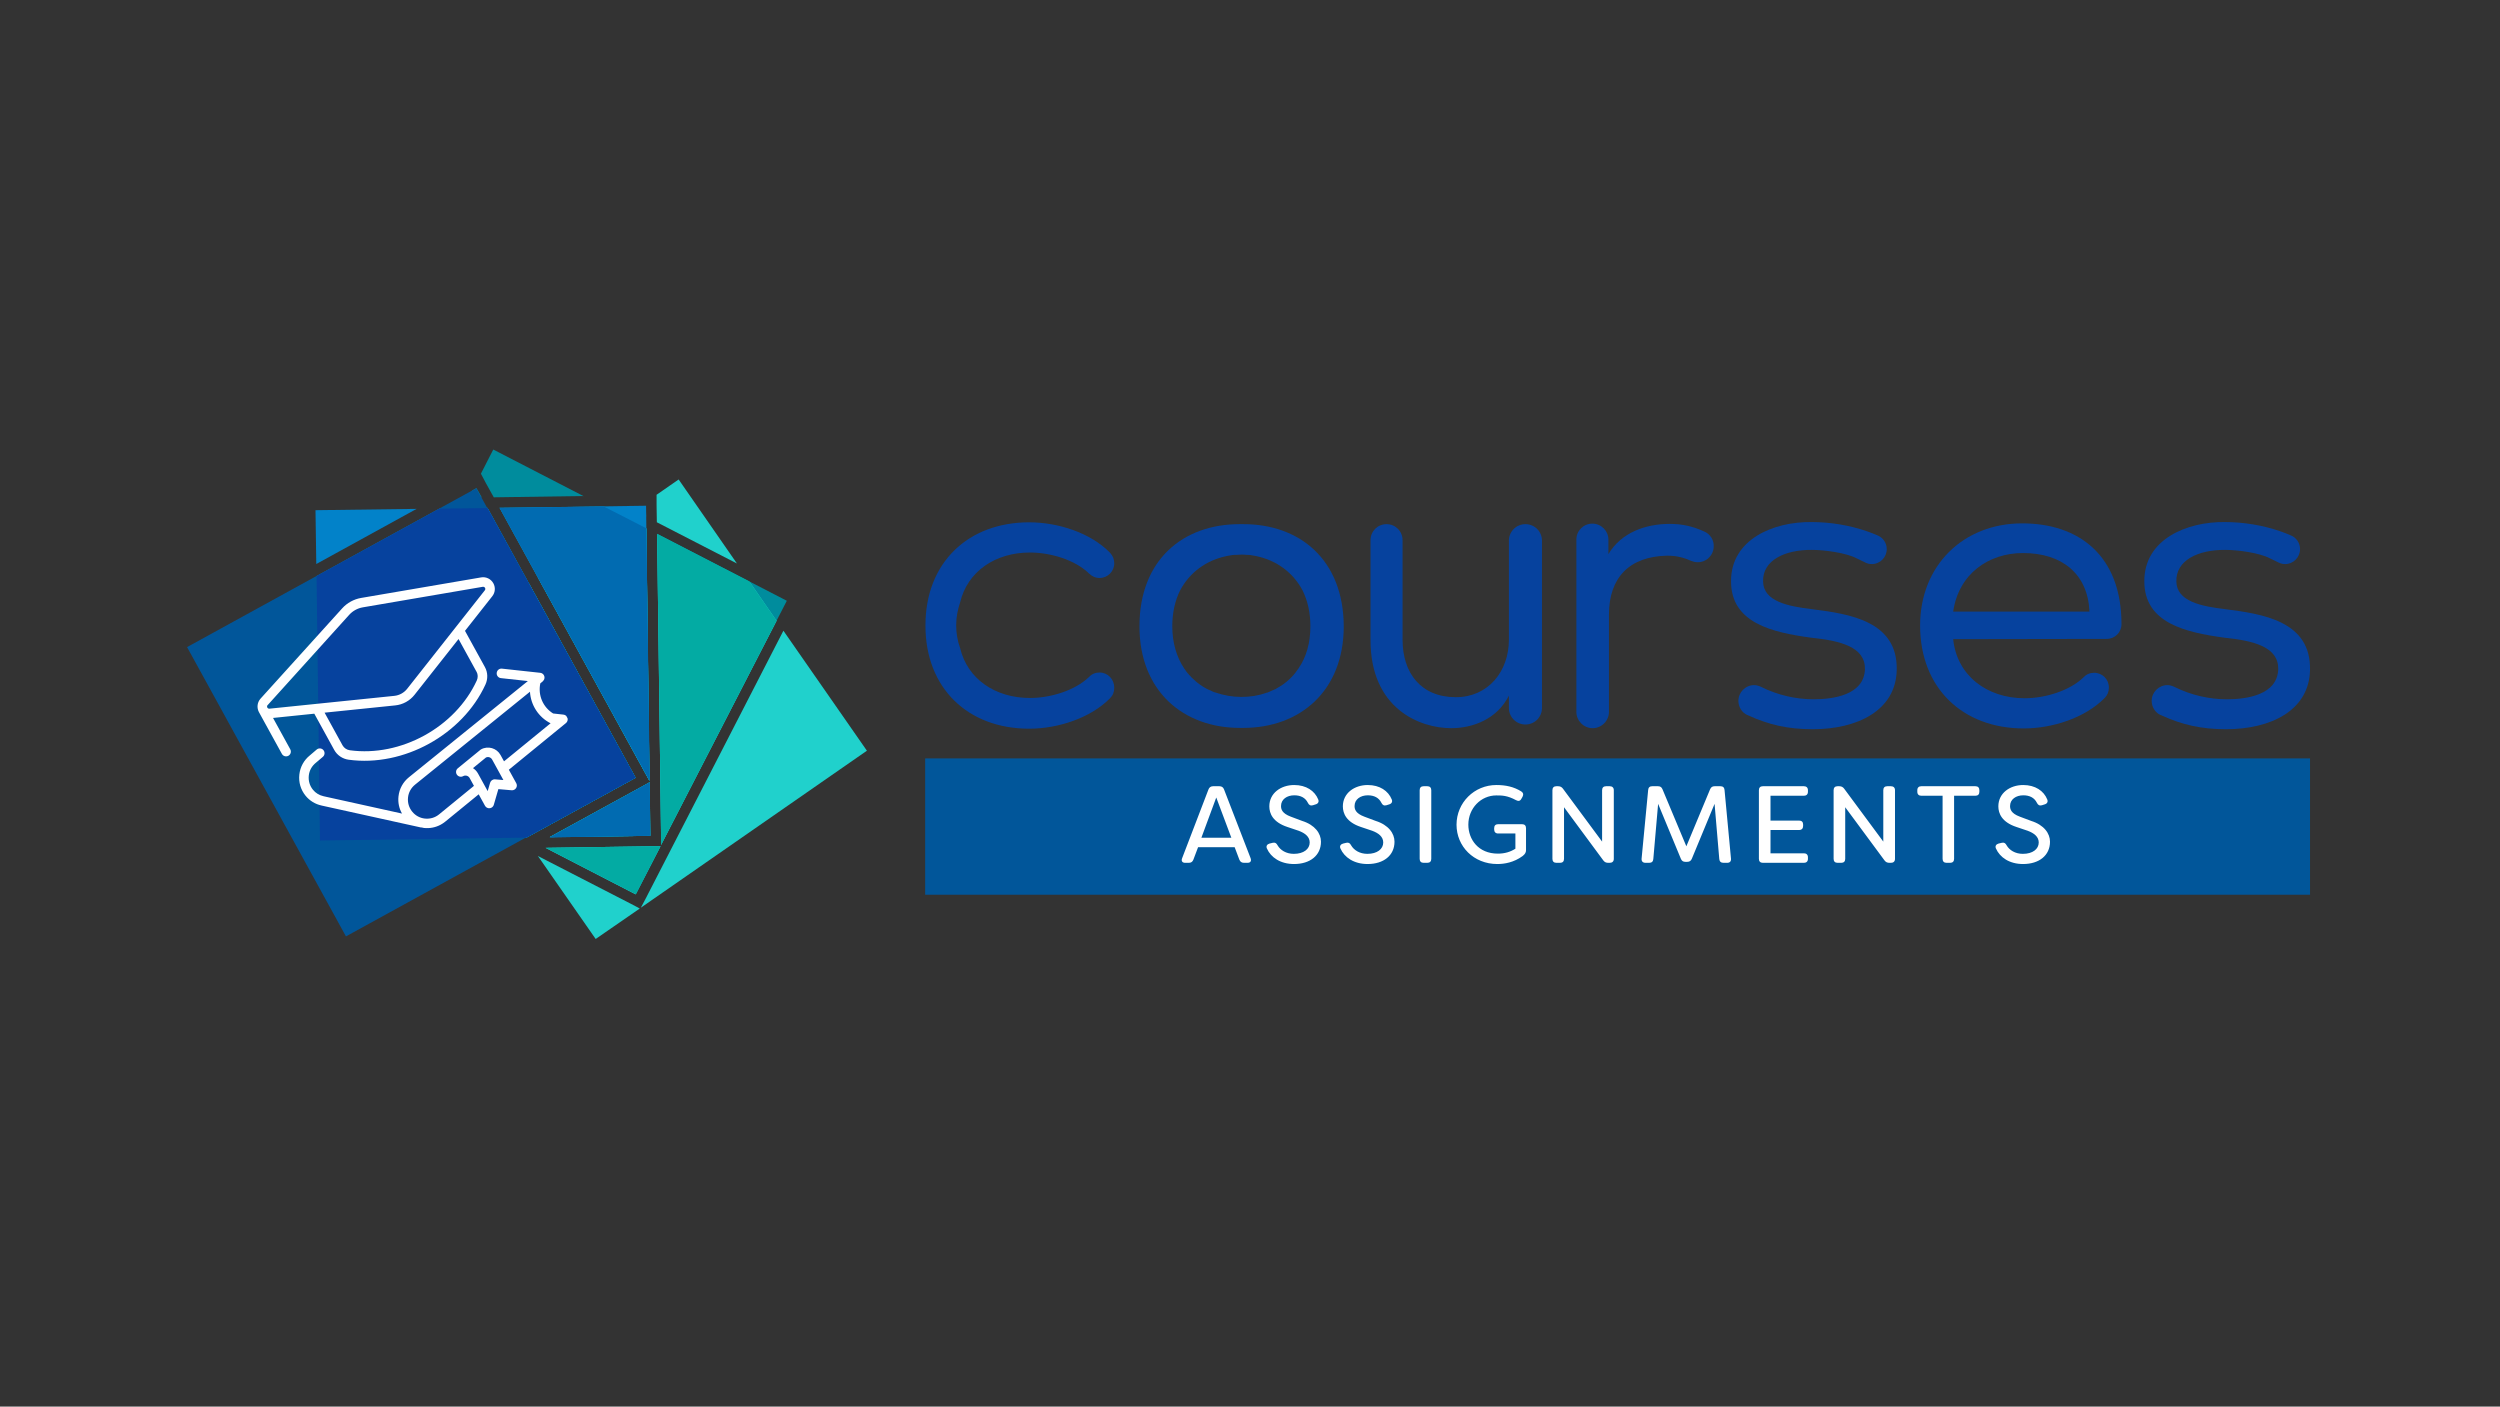 <svg width="1724" height="970" viewBox="0 0 1724 970" fill="none" xmlns="http://www.w3.org/2000/svg">
<rect x="0" y="0" width="1724" height="970" fill="#333333" stroke="none"/>
<rect width="955" height="94" transform="translate(638 523)" fill="#01569A"/>
<path d="M817.301 595.002C815.264 595.002 814.434 593.719 815.188 591.833L833.374 544.37C833.902 542.936 835.034 542.182 836.543 542.182H840.919C842.504 542.182 843.56 542.936 844.089 544.37L862.425 591.833C863.104 593.719 862.349 595.002 860.312 595.002H857.897C856.313 595.002 855.256 594.323 854.653 592.814L851.408 584.212H826.205L822.96 592.814C822.357 594.323 821.376 595.002 819.791 595.002H817.301ZM828.469 577.722H849.144L838.731 549.954L828.469 577.722ZM892.376 595.832C883.019 595.832 876.379 591.305 873.662 585.117C872.907 583.457 873.813 582.174 875.473 581.721L877.661 581.193C879.321 580.816 880.227 581.42 881.057 583.004C882.943 586.249 886.943 588.814 892.225 588.814C899.016 588.814 903.166 585.494 903.166 580.967C903.166 576.968 899.846 574.477 895.545 572.893L887.697 570.252C877.737 566.932 875.322 560.971 875.322 556.066C875.322 546.935 883.321 541.352 892.451 541.352C900.751 541.352 906.637 545.351 909.052 551.312C909.731 552.972 908.901 554.255 907.241 554.708L905.354 555.311C903.694 555.764 902.638 555.16 901.883 553.576C900.148 550.105 896.903 548.445 892.526 548.445C887.546 548.445 883.396 551.161 883.396 555.839C883.396 558.028 884.075 560.895 890.112 563.159L897.959 566.102C906.863 568.894 910.938 574.779 910.938 580.439C910.938 589.946 903.392 595.832 892.376 595.832ZM943.085 595.832C933.729 595.832 927.088 591.305 924.372 585.117C923.617 583.457 924.523 582.174 926.183 581.721L928.371 581.193C930.031 580.816 930.937 581.42 931.767 583.004C933.653 586.249 937.652 588.814 942.935 588.814C949.726 588.814 953.876 585.494 953.876 580.967C953.876 576.968 950.556 574.477 946.255 572.893L938.407 570.252C928.447 566.932 926.032 560.971 926.032 556.066C926.032 546.935 934.031 541.352 943.161 541.352C951.461 541.352 957.347 545.351 959.762 551.312C960.441 552.972 959.611 554.255 957.951 554.708L956.064 555.311C954.404 555.764 953.348 555.16 952.593 553.576C950.858 550.105 947.613 548.445 943.236 548.445C938.256 548.445 934.106 551.161 934.106 555.839C934.106 558.028 934.785 560.895 940.822 563.159L948.669 566.102C957.573 568.894 961.648 574.779 961.648 580.439C961.648 589.946 954.102 595.832 943.085 595.832ZM981.722 595.002C979.987 595.002 979.006 594.021 979.006 592.285V544.898C979.006 543.163 979.987 542.182 981.722 542.182H984.288C986.023 542.182 987.004 543.163 987.004 544.898V592.285C987.004 594.021 986.023 595.002 984.288 595.002H981.722ZM1032.57 595.832C1016.2 595.832 1004.42 583.608 1004.42 568.743C1004.42 553.5 1016.65 541.352 1031.89 541.352C1038.38 541.352 1043.89 542.559 1049.02 545.728C1050.45 546.634 1050.75 547.916 1049.92 549.501L1049.17 550.784C1048.34 552.444 1047.06 552.67 1045.4 551.765C1039.51 548.596 1035.89 548.52 1031.89 548.52C1021.18 548.52 1012.57 557.424 1012.57 568.667C1012.57 578.779 1019.36 588.664 1032.95 588.664C1037.55 588.664 1041.47 587.532 1045.02 585.268V574.779H1033.1C1031.36 574.779 1030.38 573.723 1030.38 571.987V571.082C1030.38 569.346 1031.36 568.365 1033.1 568.365H1049.62C1051.36 568.365 1052.34 569.346 1052.34 571.082V586.324C1052.34 587.758 1051.74 588.965 1050 590.324C1043.96 594.776 1037.4 595.832 1032.57 595.832ZM1073.27 595.002C1071.53 595.002 1070.55 594.021 1070.55 592.285V544.898C1070.55 543.163 1071.53 542.182 1073.27 542.182H1074.4C1075.83 542.182 1076.89 542.634 1077.79 543.842L1104.81 580.363V544.898C1104.81 543.163 1105.79 542.182 1107.53 542.182H1110.09C1111.83 542.182 1112.88 543.163 1112.88 544.898V592.285C1112.88 594.021 1111.83 595.002 1110.09 595.002H1109.03C1107.6 595.002 1106.54 594.549 1105.64 593.342L1078.55 556.669V592.285C1078.55 594.021 1077.57 595.002 1075.83 595.002H1073.27ZM1134.76 595.002C1132.95 595.002 1131.89 594.021 1132.04 592.135L1136.57 544.747C1136.72 543.012 1137.7 542.182 1139.36 542.182H1143.36C1144.87 542.182 1145.85 542.785 1146.46 544.294L1162.91 583.608L1179.28 544.294C1179.96 542.785 1180.86 542.182 1182.45 542.182H1186.37C1188.11 542.182 1189.09 543.012 1189.24 544.747L1193.69 592.135C1193.84 594.021 1192.86 595.002 1191.05 595.002H1188.56C1186.83 595.002 1185.77 594.172 1185.62 592.436L1182.37 554.33L1166.68 592.21C1166.08 593.644 1165.09 594.323 1163.51 594.323H1162.23C1160.64 594.323 1159.74 593.644 1159.13 592.21L1143.44 554.33L1140.12 592.436C1139.97 594.172 1138.99 595.002 1137.25 595.002H1134.76ZM1244.03 548.746H1220.94V565.875H1240.71C1242.45 565.875 1243.43 566.856 1243.43 568.592V569.573C1243.43 571.308 1242.45 572.365 1240.71 572.365H1220.94V588.437H1244.03C1245.69 588.437 1246.75 589.418 1246.75 591.154V592.285C1246.75 594.021 1245.69 595.002 1244.03 595.002H1215.66C1213.92 595.002 1212.94 594.021 1212.94 592.285V544.898C1212.94 543.163 1213.92 542.182 1215.66 542.182H1244.03C1245.69 542.182 1246.75 543.163 1246.75 544.898V546.03C1246.75 547.765 1245.69 548.746 1244.03 548.746ZM1267.18 595.002C1265.44 595.002 1264.46 594.021 1264.46 592.285V544.898C1264.46 543.163 1265.44 542.182 1267.18 542.182H1268.31C1269.74 542.182 1270.8 542.634 1271.71 543.842L1298.72 580.363V544.898C1298.72 543.163 1299.7 542.182 1301.44 542.182H1304C1305.74 542.182 1306.79 543.163 1306.79 544.898V592.285C1306.79 594.021 1305.74 595.002 1304 595.002H1302.95C1301.51 595.002 1300.46 594.549 1299.55 593.342L1272.46 556.669V592.285C1272.46 594.021 1271.48 595.002 1269.74 595.002H1267.18ZM1362.25 542.182C1363.99 542.182 1364.97 543.163 1364.97 544.898V546.03C1364.97 547.765 1363.99 548.746 1362.25 548.746H1347.54V592.285C1347.54 594.021 1346.56 595.002 1344.82 595.002H1342.33C1340.59 595.002 1339.61 594.021 1339.61 592.285V548.746H1324.9C1323.24 548.746 1322.18 547.765 1322.18 546.03V544.898C1322.18 543.163 1323.24 542.182 1324.9 542.182H1362.25ZM1395.11 595.832C1385.76 595.832 1379.12 591.305 1376.4 585.117C1375.65 583.457 1376.55 582.174 1378.21 581.721L1380.4 581.193C1382.06 580.816 1382.97 581.42 1383.8 583.004C1385.68 586.249 1389.68 588.814 1394.96 588.814C1401.76 588.814 1405.91 585.494 1405.91 580.967C1405.91 576.968 1402.59 574.477 1398.28 572.893L1390.44 570.252C1380.48 566.932 1378.06 560.971 1378.06 556.066C1378.06 546.935 1386.06 541.352 1395.19 541.352C1403.49 541.352 1409.38 545.351 1411.79 551.312C1412.47 552.972 1411.64 554.255 1409.98 554.708L1408.09 555.311C1406.43 555.764 1405.38 555.16 1404.62 553.576C1402.89 550.105 1399.64 548.445 1395.27 548.445C1390.29 548.445 1386.14 551.161 1386.14 555.839C1386.14 558.028 1386.81 560.895 1392.85 563.159L1400.7 566.102C1409.6 568.894 1413.68 574.779 1413.68 580.439C1413.68 589.946 1406.13 595.832 1395.11 595.832Z" fill="white"/>
<path d="M1000.7 502.149C1016.09 502.149 1032.57 495.631 1040.54 479.696V488.207C1040.54 494.544 1045.61 499.614 1051.95 499.614C1058.28 499.614 1063.35 494.544 1063.35 488.207V372.864C1063.35 366.527 1058.28 361.457 1051.95 361.457C1045.61 361.457 1040.54 366.527 1040.54 372.864V441.128C1040.54 463.038 1026.23 480.783 1003.96 480.783C979.698 480.783 967.205 463.943 967.205 441.128V372.502C967.205 366.345 962.316 361.457 956.159 361.457C950.003 361.457 945.114 366.345 945.114 372.502V441.128C944.933 488.569 978.974 502.149 1000.7 502.149Z" fill="#06429E"/>
<path d="M1452.84 440.585C1458.45 440.585 1462.98 436.058 1462.98 430.445C1462.98 382.823 1433.28 360.913 1394.53 360.913C1353.61 360.913 1324.1 390.247 1324.1 431.35C1324.1 474.445 1353.43 502.33 1395.62 502.33C1415.36 502.33 1437.81 495.087 1451.39 481.326C1453.38 479.334 1454.29 476.98 1454.29 474.083C1454.29 468.47 1449.76 463.943 1444.15 463.943C1441.25 463.943 1438.72 465.029 1436.9 467.021C1427.13 476.437 1410.29 481.507 1396.16 481.507C1370.09 481.507 1349.45 465.754 1346.91 440.766L1452.84 440.585ZM1346.91 421.753C1350.71 395.679 1371.36 381.374 1395.08 381.374C1421.69 381.374 1439.8 395.498 1440.89 421.753H1346.91Z" fill="#06429E"/>
<path d="M1175.62 366.707C1167.83 363.086 1160.41 361.275 1151.54 361.275C1134.7 361.275 1118.04 367.251 1109.16 382.099V372.14C1109.16 366.164 1104.28 361.094 1098.12 361.094C1091.96 361.094 1087.07 365.983 1087.07 372.14C1087.07 372.14 1087.07 484.766 1087.07 490.923C1087.07 497.079 1092.14 502.149 1098.3 502.149C1104.46 502.149 1109.53 497.079 1109.53 490.923C1109.53 484.766 1109.53 423.926 1109.53 423.926C1109.53 398.033 1123.83 383.728 1149.72 383.185C1155.88 383.185 1161.13 384.452 1166.2 386.806C1167.65 387.35 1169.1 387.712 1170.73 387.712C1176.89 387.712 1181.77 382.823 1181.77 376.666C1181.96 372.321 1179.24 368.337 1175.62 366.707Z" fill="#06429E"/>
<path d="M1249.86 420.124C1232.84 418.132 1216 414.692 1215.82 400.93C1215.45 386.444 1230.66 379.02 1249.68 379.201C1258.01 379.201 1273.03 381.193 1280.28 384.996L1286.25 387.893C1287.7 388.617 1289.15 388.979 1290.78 388.979C1296.57 388.979 1301.1 384.271 1301.1 378.658C1301.1 374.313 1298.38 370.51 1294.4 369.061C1292.23 368.156 1290.06 367.251 1287.88 366.526C1275.57 362.181 1261.99 360.008 1249.31 360.008C1223.24 359.646 1193.54 371.778 1193.73 400.93C1193.73 429.72 1222.33 436.058 1248.41 439.679C1269.59 441.852 1286.25 446.198 1286.07 461.408C1285.53 479.334 1264.16 482.231 1250.58 482.231C1238.45 482.231 1225.78 479.334 1214.55 473.721C1213.1 472.997 1211.29 472.453 1209.66 472.453C1203.68 472.453 1198.8 477.342 1198.8 483.318C1198.8 487.663 1201.33 491.466 1204.95 493.096H1205.13C1205.31 493.096 1205.31 493.277 1205.49 493.277C1219.62 499.795 1233.02 502.873 1250.04 502.873C1280.82 502.873 1307.44 490.017 1307.98 461.951C1308.71 428.091 1275.03 423.383 1249.86 420.124Z" fill="#06429E"/>
<path d="M1534.86 420.124C1517.84 418.132 1501 414.692 1500.82 400.93C1500.46 386.444 1515.67 379.02 1534.68 379.201C1543.01 379.201 1558.04 381.193 1565.28 384.996L1571.26 387.893C1572.71 388.617 1574.16 388.979 1575.79 388.979C1581.58 388.979 1586.11 384.271 1586.11 378.658C1586.11 374.313 1583.39 370.51 1579.41 369.061C1577.24 368.156 1575.06 367.251 1572.89 366.526C1560.58 362.181 1547 360.008 1534.32 360.008C1508.25 359.646 1478.55 371.778 1478.73 400.93C1478.73 429.72 1507.34 436.058 1533.42 439.679C1554.6 441.852 1571.26 446.198 1571.08 461.408C1570.54 479.334 1549.17 482.231 1535.59 482.231C1523.46 482.231 1510.78 479.334 1499.56 473.721C1498.11 472.997 1496.3 472.453 1494.67 472.453C1488.69 472.453 1483.8 477.342 1483.8 483.318C1483.8 487.663 1486.34 491.466 1489.96 493.096H1490.14C1490.32 493.096 1490.32 493.277 1490.5 493.277C1504.63 499.795 1518.02 502.873 1535.05 502.873C1565.83 502.873 1592.45 490.017 1592.99 461.951C1593.71 428.091 1559.85 423.383 1534.86 420.124Z" fill="#06429E"/>
<path d="M758.248 463.762C755.351 463.762 752.816 464.848 751.005 466.84C741.227 476.255 724.387 481.325 710.264 481.325C686.362 481.325 667.169 468.288 662.099 446.922C660.288 442.033 659.382 436.601 659.382 431.169C659.382 425.555 660.469 420.304 662.099 415.415C667.169 394.049 686.362 381.012 710.264 381.012C724.387 381.012 741.408 386.082 751.005 395.497C752.816 397.308 755.351 398.576 758.248 398.576C763.861 398.576 768.388 394.049 768.388 388.436C768.388 385.72 767.482 383.366 765.491 381.193C752.091 367.431 729.638 360.188 709.72 360.188C667.712 360.188 638.197 387.892 638.197 431.169V431.531C638.197 474.626 667.531 502.511 709.72 502.511C729.457 502.511 751.91 495.268 765.491 481.507C767.482 479.515 768.388 477.161 768.388 474.264C768.388 468.288 763.861 463.762 758.248 463.762Z" fill="#06429E"/>
<path d="M857.475 361.457C857.113 361.457 856.57 361.457 856.207 361.457C855.664 361.457 855.302 361.457 854.759 361.457C816.01 361.457 785.771 385.901 785.771 431.893C785.771 476.618 816.01 501.968 855.121 501.968C855.483 501.968 855.845 501.968 856.207 501.968C856.57 501.968 856.932 501.968 857.294 501.968C896.405 501.968 926.644 476.618 926.644 431.893C926.463 385.901 896.224 361.457 857.475 361.457ZM894.595 462.132C894.051 462.857 893.689 463.4 893.146 464.124C889.525 468.651 884.998 472.272 879.928 474.989C879.747 475.17 879.385 475.351 879.204 475.351C878.479 475.713 877.574 476.075 876.669 476.437C875.944 476.799 875.401 476.98 874.677 477.342C874.315 477.524 873.952 477.705 873.409 477.705C867.977 479.696 862.183 480.602 856.026 480.602C849.87 480.602 844.076 479.515 838.644 477.705C838.281 477.524 837.919 477.524 837.376 477.342C836.652 477.161 836.109 476.799 835.384 476.437C834.479 476.075 833.755 475.713 832.849 475.351C832.668 475.17 832.306 474.989 832.125 474.989C827.055 472.272 822.528 468.47 818.907 464.124C818.364 463.4 817.82 462.857 817.458 462.132C817.096 461.77 816.915 461.227 816.553 460.865C811.483 453.26 808.405 443.482 808.405 431.893C808.405 422.297 810.396 413.967 813.837 407.087C820.355 394.774 831.763 386.444 845.524 383.547C845.705 383.547 846.067 383.366 846.249 383.366C846.973 383.185 847.697 383.185 848.421 383.004C849.327 382.823 850.413 382.642 851.319 382.642C851.5 382.642 851.862 382.642 852.224 382.642C853.491 382.642 854.759 382.461 856.026 382.461C857.294 382.461 858.561 382.461 859.829 382.642C860.191 382.642 860.372 382.642 860.734 382.642C861.64 382.642 862.726 382.823 863.631 383.004C864.356 383.185 865.08 383.185 865.804 383.366C865.985 383.366 866.348 383.547 866.529 383.547C880.29 386.444 891.698 394.774 898.216 407.087C901.656 413.967 903.648 422.297 903.648 431.893C903.648 443.482 900.751 453.26 895.5 460.865C895.319 461.227 894.957 461.589 894.595 462.132Z" fill="#06429E"/>
<path d="M438.294 536.34L336.169 350.379L319.33 350.56L236.037 512.619L362.425 577.624H362.968L438.294 536.34Z" fill="#008C9D"/>
<path d="M344.499 350.198L444.812 532.899L447.891 538.512L445.718 364.321L416.203 349.292L344.499 350.198Z" fill="#008C9D"/>
<path d="M453.142 368.124L455.858 576.175V582.694L542.591 414.297L453.142 368.124Z" fill="#008C9D"/>
<path d="M448.072 539.417L441.915 542.858L379.083 577.261L448.434 576.356L448.072 539.417Z" fill="#008C9D"/>
<path d="M448.615 583.6L376.367 584.686L438.475 616.736L455.496 583.6H448.615Z" fill="#008C9D"/>
<path d="M340.515 342.955L402.261 342.05L340.153 310L331.643 326.659L335.083 333.177L340.515 342.955Z" fill="#008C9D"/>
<path d="M332.186 342.955L328.564 336.617L325.667 338.247L323.132 343.136L332.186 342.955Z" fill="#008C9D"/>
<path d="M364.779 402.347L280.943 460.652L362.063 577.443L362.425 577.624H362.968L438.294 536.34L364.779 402.347Z" fill="#20D1CC"/>
<path d="M370.935 398.182L444.812 532.899L447.891 538.512L445.718 364.683L430.508 356.716L370.935 398.182Z" fill="#20D1CC"/>
<path d="M448.072 539.418L441.915 542.858L379.083 577.262L448.434 576.357L448.072 539.418Z" fill="#20D1CC"/>
<path d="M455.858 576.175V582.694L535.529 428.058L517.241 401.622L453.142 368.486L455.858 576.175Z" fill="#20D1CC"/>
<path d="M452.78 348.749L452.961 360.157L508.188 388.585L467.99 330.642L452.599 341.325H452.78V348.749Z" fill="#20D1CC"/>
<path d="M445.537 356.174L445.356 348.931H441.734L437.388 352.009L445.537 356.174Z" fill="#20D1CC"/>
<path d="M435.035 623.254L370.935 590.299L410.771 647.518L441.191 626.513L435.035 623.254Z" fill="#20D1CC"/>
<path d="M597.818 517.689L540.237 434.939L444.993 620.176L441.915 625.97L597.818 517.689Z" fill="#20D1CC"/>
<path d="M455.496 583.599H448.615L376.186 584.686L438.294 616.735L455.496 583.599Z" fill="#20D1CC"/>
<path d="M438.294 536.34L364.779 402.347L280.943 460.652L362.063 577.443L362.425 577.624H362.968L438.294 536.34Z" fill="#03ABA3"/>
<path d="M455.858 576.176V582.695L535.529 428.059L516.698 400.899L453.142 368.125L455.858 576.176Z" fill="#03ABA3"/>
<path d="M448.615 583.6L376.367 584.686L438.475 616.736L455.496 583.6H448.615Z" fill="#03ABA3"/>
<path d="M370.935 398.182L444.812 532.9L447.891 538.513L445.718 364.322L430.689 356.717L370.935 398.182Z" fill="#03ABA3"/>
<path d="M448.072 539.418L441.915 542.858L379.083 577.262L448.434 576.357L448.072 539.418Z" fill="#03ABA3"/>
<path d="M336.169 350.198L303.033 350.741L218.292 397.277L220.646 579.616L362.968 577.624L438.294 536.34L336.169 350.198Z" fill="#0282C9"/>
<path d="M444.812 532.899L447.891 538.332L445.537 348.75L344.499 350.198L444.812 532.899Z" fill="#0282C9"/>
<path d="M287.28 350.922L217.567 351.828L218.111 388.947L287.28 350.922Z" fill="#0282C9"/>
<path d="M441.915 542.858L379.083 577.443L448.434 576.357L447.891 539.599L441.915 542.858Z" fill="#0282C9"/>
<path d="M444.994 532.899L448.072 538.512L445.718 364.321L416.384 349.292L344.499 350.198L444.994 532.899Z" fill="#016BB1"/>
<path d="M441.915 542.858L378.902 577.443L448.434 576.356L448.072 539.417L441.915 542.858Z" fill="#016BB1"/>
<path d="M336.169 350.198L319.33 350.56L236.037 512.619L362.425 577.624H362.968L438.294 536.34L336.169 350.198Z" fill="#016BB1"/>
<path d="M328.498 336.666L129 446.236L238.57 645.734L438.068 536.164L328.498 336.666Z" fill="#01569A"/>
<path d="M218.292 397.277L220.646 579.616L362.968 577.624L438.294 536.34L336.169 350.379L303.033 350.742L218.292 397.277Z" fill="#06429E"/>
<g clip-path="url(#clip0_143_1063)">
<path d="M374.28 469.803C375.323 468.966 375.742 467.608 375.367 466.311C375.008 465.042 373.896 464.112 372.578 463.972L346.151 461.095C344.344 460.885 342.729 462.187 342.535 464.022C342.325 465.829 343.642 467.473 345.462 467.638L364.013 469.657L282.047 535.95C277.931 539.265 275.356 543.95 274.795 549.22C274.338 553.381 275.206 557.49 277.231 561.038L223.236 549.107C220.202 548.443 217.621 546.893 215.776 544.562C213.561 541.832 212.572 538.391 212.937 534.883C213.301 531.375 215.037 528.241 217.853 525.979L222.648 521.915C224.032 520.74 224.202 518.655 223.027 517.271C221.853 515.886 219.768 515.717 218.383 516.891L213.675 520.908C209.558 524.223 206.984 528.909 206.422 534.179C205.845 539.42 207.358 544.565 210.673 548.682C213.492 552.169 217.359 554.554 221.879 555.528L290.239 570.615C290.239 570.615 290.578 570.616 290.77 570.623C291.304 570.706 291.812 570.878 292.346 570.96C296.417 571.391 300.455 570.6 303.976 568.664C304.987 568.109 305.978 567.451 306.894 566.722L330.111 547.758L334.459 555.667C335.094 556.822 336.374 557.509 337.709 557.339C338.134 557.293 338.557 557.174 338.932 556.967C339.683 556.555 340.275 555.854 340.522 555.004L343.668 544.178L352.824 544.971C354.052 545.085 355.194 544.495 355.877 543.481C356.56 542.467 356.598 541.168 356.011 540.1L350.901 530.805L390.278 498.635C391.322 497.798 391.725 496.412 391.366 495.143C391.007 493.874 389.895 492.945 388.577 492.804L381.455 492.02C374.522 487.75 370.857 479.578 372.597 471.254L374.44 469.752L374.28 469.803ZM347.139 537.91L341.43 537.439C339.847 537.295 338.441 538.293 337.983 539.785L336.306 545.556L329.594 533.345C328.753 531.815 327.556 530.594 326.165 529.705L335.137 522.367C336.702 521.657 338.539 522.264 339.379 523.794L347.123 537.881L347.139 537.91ZM347.549 524.979L345.169 520.649C342.551 515.886 336.511 514.131 331.748 516.749C331.575 516.845 331.402 516.94 331.261 517.093L315.702 529.817C314.372 530.886 314.108 532.799 315.061 534.191C316.031 535.613 317.891 536.057 319.392 535.232C320.98 534.359 322.993 534.944 323.865 536.532L326.833 541.93L302.715 561.652C299.986 563.866 296.545 564.855 293.037 564.491C289.529 564.126 286.395 562.391 284.209 559.645C281.994 556.916 281.005 553.475 281.37 549.967C281.734 546.459 283.47 543.324 286.228 541.094L365.465 477.016C366.015 486.224 371.337 494.538 379.684 498.783L347.622 524.976L347.549 524.979ZM198.869 521.19C200.457 520.317 201.042 518.304 200.169 516.717L188.285 495.095L216.741 492.158L230.483 517.157C232.498 520.823 236.207 523.332 240.431 523.905C259.358 526.47 278.945 522.168 295.803 512.902C312.662 503.635 326.82 489.388 334.769 472.05C336.549 468.177 336.419 463.7 334.404 460.034L320.662 435.036L339.487 411.156C341.511 408.615 341.802 405.11 340.231 402.252C338.565 399.221 335.184 397.584 331.787 398.173L249.058 412.336C244.005 413.196 239.357 415.751 235.952 419.539L179.658 481.794C177.397 484.315 176.965 487.973 178.497 490.965C178.497 490.965 178.513 490.994 178.529 491.023L194.396 519.89C195.269 521.478 197.282 522.063 198.869 521.19ZM328.63 463.208C329.646 465.055 329.69 467.324 328.779 469.291C313.993 501.475 276.379 522.15 241.283 517.385C239.134 517.1 237.227 515.818 236.227 513.999L223.835 491.454L272.541 486.446C275.14 486.182 277.645 485.407 279.955 484.137C282.264 482.868 284.262 481.168 285.877 479.115L316.209 440.679L328.601 463.224L328.63 463.208ZM184.578 486.232L240.827 423.964C242.043 422.619 243.488 421.487 245.075 420.614C246.663 419.741 248.393 419.128 250.18 418.823L332.909 404.66C333.524 404.548 334.185 404.861 334.486 405.41C334.772 405.929 334.724 406.595 334.345 407.066L280.764 475.009C278.614 477.732 275.381 479.509 271.93 479.865L185.824 488.704C185.222 488.772 184.635 488.456 184.35 487.936C184.048 487.388 184.109 486.678 184.562 486.203L184.578 486.232Z" fill="white"/>
</g>
<defs>
<clipPath id="clip0_143_1063">
<rect width="184.467" height="171.291" fill="white" transform="translate(161.074 459.269) rotate(-28.797)"/>
</clipPath>
</defs>
</svg>
